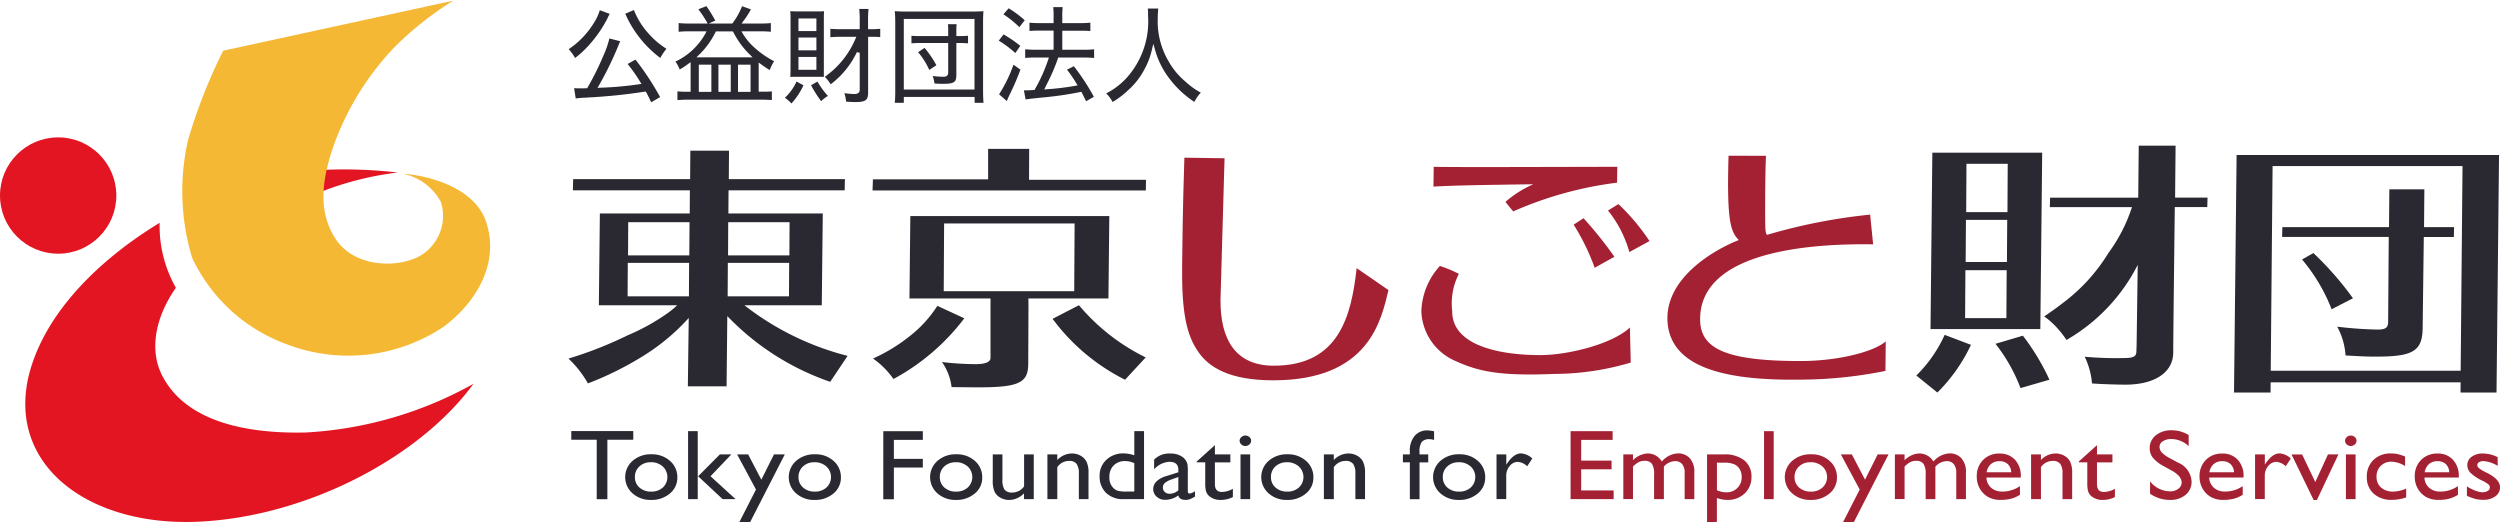 <svg height="30" viewBox="0 0 143.683 30" width="143.683" xmlns="http://www.w3.org/2000/svg" xmlns:xlink="http://www.w3.org/1999/xlink"><clipPath id="a"><path d="m0 0h143.683v30h-143.683z"/></clipPath><g clip-path="url(#a)"><path d="m181.008 30.592h-15.708l.022-.638h6.622v-1.752h2.36l-.009 1.779h6.722zm-6.745 6.618-.014 3.365c-.014 1.036-.478 1.332-2.806 1.332-.315 0-.513 0-1.6-.014a3.157 3.157 0 0 0 -.553-1.44 17.32 17.32 0 0 0 1.94.122c.671 0 .851-.181.851-.36 0-.108 0-3 0-3v-.415h-4.659l.051-4.737h11.436l-.051 4.737h-4.6zm-4.849-4.719-.022 3.892h7.5l.022-3.892zm10.4 8.979a11.685 11.685 0 0 1 -4.166-3.5l1.515-.782a11.78 11.78 0 0 0 3.837 3z" fill="#2a2831" transform="translate(-115.153 -19.646)"/><path d="m226.375 29.9c-.03 1.281-.228 7.715-.232 8.106-.024 2.337.881 3.816 3.064 3.816 3.766 0 4.457-2.891 4.76-5.607l1.829 1.262c-.417 1.7-1.089 5.185-6.622 5.185-2.5 0-3.676-.737-4.284-1.6-.691-.963-.981-2.26-.954-4.928.014-1.341.034-3.345.13-6.268z" fill="#a42133" transform="translate(-155.996 -20.804)"/><path d="m271.415 37.756a3.731 3.731 0 0 0 -.381 2.134c-.019 1.958 2.65 2.533 5.066 2.533 1.578 0 4.119-.624 5.147-1.586l.048 2.015a15.565 15.565 0 0 1 -4.383.653c-3.171.128-4.349-.135-5.713-.753a3.233 3.233 0 0 1 -1.938-2.833 4.04 4.04 0 0 1 1.065-2.619 6.581 6.581 0 0 1 1.089.456m9.093-5.243a21.259 21.259 0 0 0 -5.966 1.65c-.121-.128-.282-.342-.449-.546a6.306 6.306 0 0 1 1.6-1.013c-3.3.044-4.676.073-5.738.135l.017-1.138c.483.015 2.481.015 3.286.015 1.144 0 6.234-.015 7.265-.015z" fill="#a42133" transform="translate(-187.571 -22.014)"/><path d="m321.539 29.518c-.021.452-.045 1.356-.047 3.118.007.965-.008 1.262.1 1.427a32.493 32.493 0 0 1 5.934-1.165l.172 1.708c-4.455-.067-9.943.66-9.943 4.3 0 1.642 1.343 2.407 5.757 2.407 2.32 0 4.33-.589 4.911-1.133l-.017 1.7a24.88 24.88 0 0 1 -4.672.5c-3.7.065-7.613-.368-7.849-3.269-.207-2.54 2.666-4.193 4.09-4.751-.447-.482-.7-.97-.587-4.847z" fill="#a42133" transform="translate(-220.043 -20.563)"/><g fill="#2a2831"><path d="m366.168 39.031a9.647 9.647 0 0 1 -1.93 2.742l-1.211-.979a7.774 7.774 0 0 0 1.629-2.336zm-2.22-11.045h6.313l-.108 10.14h-6.311zm1.9 6.756-.017 2.755h2.372l.017-2.755zm.031-2.893-.016 2.419h2.372l.016-2.419zm.03-3.224-.016 2.78h2.372l.015-2.78zm3.243 9.88a13.079 13.079 0 0 1 1.525 2.53l-1.662.482a9.613 9.613 0 0 0 -1.438-2.546zm6.6-4.07a10.416 10.416 0 0 1 -4.095 4.316 5.3 5.3 0 0 0 -1.013-1.15 3.273 3.273 0 0 0 -.269-.2s.641-.433 1.017-.733a10.264 10.264 0 0 0 2.68-2.923 9.244 9.244 0 0 0 1.349-2.628h-4.721l.016-.543h5.065l.029-2.991h2.118l-.028 2.987h1.865l-.016.543h-1.866s-.09 7.295-.09 8.361-.955 1.845-2.749 1.845c-.418 0-1.415-.028-1.92-.07a4.427 4.427 0 0 0 -.418-1.535 19.463 19.463 0 0 0 2.234.076c.575 0 .726-.085.736-.38 0-.076.011-.326.011-.326z" transform="translate(-252.89 -19.212)"/><path d="m423.369 29.366h15.083l-.145 13.652h-2.069l.006-.587h-10.918l-.006.587h-2.1zm1.961 12.4h10.916l.107-11.766h-10.916zm8.732-2.468c-.014 1.323-.533 1.654-2.636 1.654-.516 0-.65 0-1.795-.066a4.025 4.025 0 0 0 -.48-1.654 22 22 0 0 0 2.311.166c.458 0 .613-.1.616-.43l.035-4.893h-6.129l.016-.565h6.129l.018-2.17h2.013l-.018 2.17h1.726l-.014.568h-1.727z" transform="translate(-294.824 -20.457)"/><path d="m114.537 42.087h2.226l.042-4.037a14.885 14.885 0 0 0 5.914 3.777l1-1.491a16.067 16.067 0 0 1 -5.931-2.908h4.446l.058-5.276h-5.425l.009-1.331h6.674l.014-.644h-6.673l.012-1.636h-2.223l-.012 1.636h-6.724l-.014.644h6.724l-.009 1.331h-5.165l-.058 5.276h4.5a4.868 4.868 0 0 1 -.5.419 12.155 12.155 0 0 1 -2.345 1.308 22.367 22.367 0 0 1 -3.4 1.336 6.082 6.082 0 0 1 1.117 1.427 18.479 18.479 0 0 0 3.18-1.579 12.045 12.045 0 0 0 2.614-2.182zm.062-5.171h-3.524l.01-1.927h3.524zm.022-2.354h-3.521l.01-1.91h3.524zm2.236-1.91h3.526l-.01 1.91h-3.525zm-.032 4.264.01-1.927h3.525l-.01 1.927z" transform="translate(-75.004 -19.883)"/><path d="m437.792 51.165a10.112 10.112 0 0 0 -1.7-2.86l.652-.37a18.246 18.246 0 0 1 2.275 2.6z" transform="translate(-303.786 -33.392)"/><path d="m170.63 58.655a12.574 12.574 0 0 1 -4.072 3.489 4.786 4.786 0 0 0 -1.174-1.177 9.825 9.825 0 0 0 2.207-1.365 6.955 6.955 0 0 0 1.491-1.663z" transform="translate(-115.208 -40.361)"/><path d="m112.488 7.2c-.124-.264-.179-.37-.278-.555l-.028-.055h-.066a32.032 32.032 0 0 1 -3.322.339l-.144.009a4.694 4.694 0 0 0 -.5.044l-.093-.593c.108.007.22.011.348.011.143 0 .181 0 .354-.007h.047l.024-.041a16.088 16.088 0 0 0 .91-1.833 5.208 5.208 0 0 0 .343-.987l.624.161c-.02.043-.044.1-.079.181a19.127 19.127 0 0 1 -1.145 2.359l-.085.138.162-.008a19.054 19.054 0 0 0 2.237-.2l.13-.019-.069-.112a9.107 9.107 0 0 0 -.725-1.032l.45-.252a15.7 15.7 0 0 1 1.417 2.152zm.526-2.546a6.241 6.241 0 0 1 -1.326-1.341 6.329 6.329 0 0 1 -.56-.917.525.525 0 0 0 -.026-.058c-.011-.022-.025-.049-.039-.081a.972.972 0 0 0 -.063-.128l-.007-.015.5-.216a4.39 4.39 0 0 0 .67 1.15 5.239 5.239 0 0 0 .688.707 5.4 5.4 0 0 0 .514.372 3 3 0 0 0 -.355.528m-4.9-.006a2.808 2.808 0 0 0 -.363-.5 4.922 4.922 0 0 0 1.47-1.549 2.758 2.758 0 0 0 .316-.692l.566.211v.006a.444.444 0 0 1 -.029.059 1.031 1.031 0 0 0 -.085.17 7.041 7.041 0 0 1 -1.008 1.486 5.993 5.993 0 0 1 -.859.812" transform="translate(-75.061 -1.322)"/><path d="m128.069 6.55v-.5a3.627 3.627 0 0 0 .387.021h.37v-1.7l-.138.1a4.628 4.628 0 0 1 -.489.324 1.858 1.858 0 0 0 -.246-.454 3.866 3.866 0 0 0 1.726-1.617l.062-.124h-.982a6.052 6.052 0 0 0 -.622.026v-.5a5.791 5.791 0 0 0 .622.026h2.463l.026-.035a4.125 4.125 0 0 0 .535-.959l.508.179a4.68 4.68 0 0 1 -.436.677l-.1.138h1.06a5.536 5.536 0 0 0 .622-.026v.5a5.926 5.926 0 0 0 -.61-.026h-1.081l.078.13a3.4 3.4 0 0 0 .625.764 5.251 5.251 0 0 0 1.177.826 2.206 2.206 0 0 0 -.25.507 5.444 5.444 0 0 1 -.5-.333l-.138-.1v1.674h.345a3.467 3.467 0 0 0 .412-.017v.5c-.2-.016-.384-.023-.572-.023h-4.26c-.207 0-.416.01-.591.027m3.478-2.034v1.559h.721v-1.564h-.721zm-1.126 0v1.559h.708v-1.564h-.708zm-1.127 0v1.559h.721v-1.564h-.721zm.981-1.915-.024.047a4.639 4.639 0 0 1 -.943 1.295l-.152.148h3.227l-.147-.147a4.939 4.939 0 0 1 -.958-1.3l-.024-.045h-.979zm-.453-.418a6.261 6.261 0 0 0 -.555-.855l.463-.18a7.906 7.906 0 0 1 .513.834 3.635 3.635 0 0 0 -.353.157.5.5 0 0 1 -.068.044" transform="translate(-89.134 -.8)"/><path d="m149.062 7.129a1.972 1.972 0 0 0 -.372-.327 2.922 2.922 0 0 0 .667-.934l.4.218a4 4 0 0 1 -.692 1.043m3.681-.081c-.13 0-.364-.009-.538-.024a2.256 2.256 0 0 0 -.1-.487 4.318 4.318 0 0 0 .537.049c.167 0 .345-.02.345-.253v-2.117l-.163-.039a4.975 4.975 0 0 1 -1.507 1.851 2.1 2.1 0 0 0 -.306-.4l-.023-.025h-.015l.1-.074a5.078 5.078 0 0 0 1.665-2.109l.054-.122h-.932c-.183 0-.389.009-.561.023v-.483c.18.014.348.023.567.023h1.12v-.579a5.258 5.258 0 0 0 -.027-.584h.534a5.433 5.433 0 0 0 -.027.584v.579h.2a4.106 4.106 0 0 0 .5-.025v.48a4.392 4.392 0 0 0 -.474-.019h-.222v3.172c0 .441-.1.579-.721.579m-1.978-.048a7.141 7.141 0 0 1 -.581-.918l.37-.212a4.269 4.269 0 0 0 .6.824 2.29 2.29 0 0 0 -.393.306m-1.768-1.4c.007-.134.012-.323.012-.529v-2.764c0-.2 0-.3-.018-.481.154.008.295.013.449.013h1.065c.174 0 .311 0 .43-.011-.008.12-.012.275-.012.443v3.329c-.091 0-.21-.005-.351-.005h-1.219c-.158 0-.258 0-.356.011m.467-1.15v.739h1.031v-.739h-1.028zm0-1.115v.734h1.031v-.734h-1.028zm0-1.1v.727h1.031v-.723h-1.028z" transform="translate(-103.579 -1.183)"/><path d="m174.6 7.382h-.513v-.338h-4.07v.339h-.519a7.022 7.022 0 0 0 .027-.714v-3.911c0-.24-.009-.439-.027-.642.176.015.351.021.63.021h3.841c.279 0 .453-.005.625-.021-.016.191-.022.359-.022.642v3.916c0 .3.009.533.027.708m-4.583-4.821v4.058h4.064v-4.057h-4.064zm2.26 3.731c-.153 0-.2 0-.5-.02a1.646 1.646 0 0 0 -.1-.431 5.463 5.463 0 0 0 .608.045c.132 0 .284-.029.284-.247v-1.692h-1.626a4.658 4.658 0 0 0 -.486.019v-.438a4.109 4.109 0 0 0 .486.019h1.626v-.32a2.707 2.707 0 0 0 -.016-.363h.5a2.8 2.8 0 0 0 -.015.363v.32h.259c.147 0 .3-.007.412-.019v.439c-.12-.012-.275-.02-.425-.02h-.246v1.816c0 .417-.094.529-.758.529m-.8-.8a4.242 4.242 0 0 0 -.641-1.019l.372-.248a5.865 5.865 0 0 1 .679 1z" transform="translate(-118.072 -1.474)"/><path d="m194.224 6.758-.075-.152c-.061-.123-.1-.206-.167-.332l-.03-.057-.063.012a19.94 19.94 0 0 1 -2.222.319c-.578.059-.758.081-.919.109l-.1-.524h.1c.1 0 .249-.006.461-.019h.046l.024-.041a9.337 9.337 0 0 0 .77-1.715l.038-.113h-.784a5.664 5.664 0 0 0 -.579.026v-.5a5.389 5.389 0 0 0 .585.026h1.046v-1.1h-.825c-.189 0-.37.007-.561.023v-.477a5.293 5.293 0 0 0 .567.025h.819v-.357a4.431 4.431 0 0 0 -.021-.561h.544a4.368 4.368 0 0 0 -.023.561v.357h1.071a4.729 4.729 0 0 0 .542-.026v.483a5.159 5.159 0 0 0 -.536-.019h-1.077v1.094h1.268a5.144 5.144 0 0 0 .561-.027v.5a5.37 5.37 0 0 0 -.555-.025h-1.508l-.02.059c-.037.109-.037.109-.122.335a12.2 12.2 0 0 1 -.538 1.186l-.057.118-.065.136.15-.013a14.679 14.679 0 0 0 1.647-.2l.12-.024-.063-.1a7.474 7.474 0 0 0 -.548-.8l.394-.2a12.843 12.843 0 0 1 1.151 1.757zm-4.557-.01-.444-.389a8.046 8.046 0 0 0 .827-1.7l.4.285c-.191.5-.325.826-.57 1.335-.112.23-.112.23-.193.422-.009.02-.015.036-.022.049m.492-2.762a6.223 6.223 0 0 0 -.954-.712l.277-.358a7.3 7.3 0 0 1 .962.657zm.234-1.488a6.317 6.317 0 0 0 -.919-.739l.3-.345a6.159 6.159 0 0 1 .925.687z" transform="translate(-131.802 -.94)"/><path d="m209.917 7a1.825 1.825 0 0 0 -.367-.494 4.045 4.045 0 0 0 1.26-.99 4.835 4.835 0 0 0 1.148-3.455c0-.188 0-.3-.015-.431h.6a5.406 5.406 0 0 0 -.028.549 4.513 4.513 0 0 0 .614 2.468 4.205 4.205 0 0 0 .991 1.192 4.112 4.112 0 0 0 .871.623 2.2 2.2 0 0 0 -.372.534 5.779 5.779 0 0 1 -1.463-1.379 4.773 4.773 0 0 1 -.806-1.652l-.092-.309-.074.314a4.339 4.339 0 0 1 -.472 1.222 4.2 4.2 0 0 1 -.931 1.159 4.887 4.887 0 0 1 -.862.65" transform="translate(-145.975 -1.138)"/><path d="m108.226 81.659h3.562v.5h-1.488v3.415h-.613v-3.416h-1.462z" transform="translate(-75.392 -56.885)"/><path d="m119.951 86.057a1.538 1.538 0 0 1 1.065.379 1.223 1.223 0 0 1 .424.952 1.164 1.164 0 0 1 -.43.924 1.607 1.607 0 0 1 -1.084.368 1.54 1.54 0 0 1 -1.056-.373 1.242 1.242 0 0 1 0-1.874 1.572 1.572 0 0 1 1.076-.376m-.031.459a.924.924 0 0 0 -.657.24.8.8 0 0 0 -.256.613.77.77 0 0 0 .262.6.976.976 0 0 0 .674.233.962.962 0 0 0 .67-.236.825.825 0 0 0 -.011-1.213 1 1 0 0 0 -.684-.24" transform="translate(-82.511 -59.948)"/><path d="m130.348 81.679h.555v3.908h-.555zm1.828 1.334h.66l-1.2 1.258 1.442 1.315h-.745l-1.407-1.314z" transform="translate(-90.802 -56.899)"/><path d="m141.759 86.077h.623l-1.99 3.885h-.62l.953-1.864-1.084-2.021h.633l.758 1.454z" transform="translate(-97.276 -59.962)"/><path d="m150.935 86.057a1.538 1.538 0 0 1 1.065.379 1.222 1.222 0 0 1 .424.952 1.164 1.164 0 0 1 -.43.924 1.607 1.607 0 0 1 -1.083.368 1.539 1.539 0 0 1 -1.056-.373 1.242 1.242 0 0 1 0-1.874 1.573 1.573 0 0 1 1.076-.376m-.03.459a.923.923 0 0 0 -.657.24.805.805 0 0 0 -.256.613.77.77 0 0 0 .263.6.976.976 0 0 0 .674.233.961.961 0 0 0 .67-.236.823.823 0 0 0 -.011-1.213 1 1 0 0 0 -.684-.24" transform="translate(-104.095 -59.948)"/><path d="m167.328 81.679h2.272v.5h-1.664v1.091h1.664v.5h-1.664v1.821h-.61z" transform="translate(-116.562 -56.898)"/><path d="m177.7 86.057a1.538 1.538 0 0 1 1.065.379 1.223 1.223 0 0 1 .424.952 1.164 1.164 0 0 1 -.43.924 1.607 1.607 0 0 1 -1.084.368 1.54 1.54 0 0 1 -1.056-.373 1.243 1.243 0 0 1 0-1.874 1.573 1.573 0 0 1 1.076-.376m-.031.459a.923.923 0 0 0 -.656.24.8.8 0 0 0 -.256.613.77.77 0 0 0 .262.6.976.976 0 0 0 .674.233.962.962 0 0 0 .67-.236.824.824 0 0 0 -.011-1.213 1 1 0 0 0 -.684-.24" transform="translate(-122.737 -59.948)"/><path d="m189.854 88.651v-.331a1.294 1.294 0 0 1 -.4.277 1.14 1.14 0 0 1 -.453.1 1.007 1.007 0 0 1 -.49-.121.825.825 0 0 1 -.339-.33 1.529 1.529 0 0 1 -.115-.693v-1.475h.556v1.467a.943.943 0 0 0 .127.566.537.537 0 0 0 .444.16.831.831 0 0 0 .674-.356v-1.837h.556v2.573z" transform="translate(-131 -59.963)"/><path d="m199 85.961v.326a1.159 1.159 0 0 1 .846-.377 1 1 0 0 1 .488.124.844.844 0 0 1 .343.341 1.508 1.508 0 0 1 .117.687v1.471h-.555v-1.464a.934.934 0 0 0 -.131-.563.524.524 0 0 0 -.44-.169.816.816 0 0 0 -.668.36v1.838h-.568v-2.574z" transform="translate(-138.234 -59.847)"/><path d="m210.3 81.679h.559v3.908h-1.187a1.367 1.367 0 0 1 -.994-.361 1.29 1.29 0 0 1 -.371-.968 1.228 1.228 0 0 1 .389-.934 1.392 1.392 0 0 1 .994-.367 1.968 1.968 0 0 1 .61.109zm0 3.471v-1.631a1.24 1.24 0 0 0 -.525-.12.889.889 0 0 0 -.661.249.915.915 0 0 0 -.246.672.831.831 0 0 0 .214.612.673.673 0 0 0 .272.174 2.017 2.017 0 0 0 .516.044z" transform="translate(-145.108 -56.899)"/><path d="m220.446 86.988v1.094q0 .132.1.131a.7.7 0 0 0 .314-.137v.31a1.885 1.885 0 0 1 -.3.152.718.718 0 0 1 -.239.04q-.357 0-.421-.257a1.28 1.28 0 0 1 -.754.252.7.7 0 0 1 -.488-.178.578.578 0 0 1 -.2-.446.6.6 0 0 1 .191-.435 1.314 1.314 0 0 1 .542-.3l.711-.224v-.137q0-.464-.507-.464a1.26 1.26 0 0 0 -.885.431v-.556a1.2 1.2 0 0 1 .931-.35 1.138 1.138 0 0 1 .729.218.689.689 0 0 1 .165.186.634.634 0 0 1 .093.232 3.183 3.183 0 0 1 .02.44m-.546 1.038v-.765l-.372.132a1.287 1.287 0 0 0 -.4.208.354.354 0 0 0 -.006.521.411.411 0 0 0 .289.1.73.73 0 0 0 .491-.2" transform="translate(-152.179 -59.847)"/><path d="m226.7 85.265 1.044-.94v.532h.888v.459h-.888v1.259q0 .442.4.441a1.325 1.325 0 0 0 .632-.181v.474a1.5 1.5 0 0 1 -.7.165.977.977 0 0 1 -.635-.2.588.588 0 0 1 -.131-.138.713.713 0 0 1 -.087-.2 2.082 2.082 0 0 1 -.035-.474v-1.147h-.488z" transform="translate(-157.919 -58.742)"/><path d="m235.161 82.509a.344.344 0 0 1 .235.086.276.276 0 0 1 .1.213.279.279 0 0 1 -.1.213.337.337 0 0 1 -.235.089.324.324 0 0 1 -.226-.09.283.283 0 0 1 -.1-.212.278.278 0 0 1 .1-.208.321.321 0 0 1 .226-.091m-.275 1.082h.556v2.573h-.556z" transform="translate(-163.59 -57.477)"/><path d="m240.447 86.057a1.537 1.537 0 0 1 1.065.379 1.222 1.222 0 0 1 .424.952 1.165 1.165 0 0 1 -.43.924 1.607 1.607 0 0 1 -1.084.368 1.539 1.539 0 0 1 -1.056-.373 1.243 1.243 0 0 1 0-1.874 1.57 1.57 0 0 1 1.075-.376m-.031.459a.923.923 0 0 0 -.656.24.8.8 0 0 0 -.256.613.769.769 0 0 0 .262.6.975.975 0 0 0 .674.233.962.962 0 0 0 .67-.236.825.825 0 0 0 -.011-1.213 1 1 0 0 0 -.684-.24" transform="translate(-166.451 -59.948)"/><path d="m251.37 85.961v.326a1.159 1.159 0 0 1 .846-.377 1 1 0 0 1 .488.124.844.844 0 0 1 .343.341 1.507 1.507 0 0 1 .118.687v1.471h-.555v-1.464a.932.932 0 0 0 -.131-.563.524.524 0 0 0 -.44-.169.816.816 0 0 0 -.668.36v1.838h-.571v-2.574z" transform="translate(-174.712 -59.847)"/><path d="m266.156 82.9v-.154a1.3 1.3 0 0 1 .289-.926.92.92 0 0 1 .691-.3 2.047 2.047 0 0 1 .412.05v.5a.823.823 0 0 0 -.256-.044.549.549 0 0 0 -.453.159.941.941 0 0 0 -.127.568v.147h.5v.459h-.5v2.115h-.556v-2.118h-.4v-.456z" transform="translate(-185.127 -56.783)"/><path d="m272.993 86.057a1.537 1.537 0 0 1 1.065.379 1.223 1.223 0 0 1 .424.952 1.165 1.165 0 0 1 -.43.924 1.607 1.607 0 0 1 -1.084.368 1.54 1.54 0 0 1 -1.056-.373 1.243 1.243 0 0 1 0-1.874 1.571 1.571 0 0 1 1.076-.376m-.03.459a.923.923 0 0 0 -.657.24.8.8 0 0 0 -.256.613.77.77 0 0 0 .262.6.976.976 0 0 0 .675.233.963.963 0 0 0 .67-.236.825.825 0 0 0 -.011-1.213 1 1 0 0 0 -.684-.24" transform="translate(-189.122 -59.948)"/><path d="m284.069 85.961v.59l.031-.045q.4-.6.806-.6a1.034 1.034 0 0 1 .656.291l-.293.448a.854.854 0 0 0 -.537-.252.591.591 0 0 0 -.466.235.839.839 0 0 0 -.2.556v1.346h-.559v-2.569z" transform="translate(-197.497 -59.847)"/></g><g fill="#a42133"><path d="m297.525 81.679h2.417v.5h-1.807v1.192h1.746v.5h-1.746v1.214h1.865v.5h-2.475z" transform="translate(-207.259 -56.898)"/><path d="m309.863 86.652v1.869h-.563v-1.433a1.048 1.048 0 0 0 -.125-.6.51.51 0 0 0 -.437-.169.7.7 0 0 0 -.319.072 1.409 1.409 0 0 0 -.332.257v1.869h-.555v-2.57h.555v.338a1.253 1.253 0 0 1 .83-.389.927.927 0 0 1 .828.464 1.29 1.29 0 0 1 .93-.47.9.9 0 0 1 .673.274 1.165 1.165 0 0 1 .264.836v1.519h-.556v-1.519a.74.74 0 0 0 -.143-.492.506.506 0 0 0 -.412-.171.879.879 0 0 0 -.644.319" transform="translate(-214.234 -59.833)"/><path d="m323.382 89.963v-3.885h.973a1.787 1.787 0 0 1 1.163.341 1.165 1.165 0 0 1 .416.954 1.254 1.254 0 0 1 -.392.951 1.391 1.391 0 0 1 -1 .371 1.886 1.886 0 0 1 -.595-.109v1.376zm.961-3.409h-.393v1.583a1.252 1.252 0 0 0 .536.12.852.852 0 0 0 .887-.889.836.836 0 0 0 -.118-.445.682.682 0 0 0 -.32-.281 1.547 1.547 0 0 0 -.592-.088" transform="translate(-225.272 -59.963)"/><path d="m0 0h.555v3.908h-.555z" transform="translate(101.385 24.78)"/><path d="m339.625 86.057a1.538 1.538 0 0 1 1.065.379 1.222 1.222 0 0 1 .424.952 1.166 1.166 0 0 1 -.43.924 1.608 1.608 0 0 1 -1.084.368 1.54 1.54 0 0 1 -1.056-.373 1.242 1.242 0 0 1 0-1.874 1.57 1.57 0 0 1 1.076-.376m-.03.459a.922.922 0 0 0 -.656.24.8.8 0 0 0 -.257.613.77.77 0 0 0 .263.6.977.977 0 0 0 .675.233.96.96 0 0 0 .67-.236.824.824 0 0 0 -.011-1.213.994.994 0 0 0 -.683-.24" transform="translate(-235.538 -59.948)"/><path d="m350.841 86.077h.624l-1.99 3.885h-.62l.953-1.864-1.084-2.021h.633l.758 1.454z" transform="translate(-242.925 -59.962)"/><path d="m361.291 86.652v1.869h-.559v-1.433a1.048 1.048 0 0 0 -.125-.6.509.509 0 0 0 -.436-.169.7.7 0 0 0 -.319.072 1.4 1.4 0 0 0 -.331.257v1.869h-.556v-2.57h.556v.338a1.253 1.253 0 0 1 .83-.389.926.926 0 0 1 .827.464 1.292 1.292 0 0 1 .931-.47.894.894 0 0 1 .673.274 1.165 1.165 0 0 1 .265.836v1.519h-.556v-1.519a.743.743 0 0 0 -.143-.492.507.507 0 0 0 -.413-.171.88.88 0 0 0 -.644.319" transform="translate(-250.059 -59.833)"/><path d="m377.009 87.293h-1.975a.81.81 0 0 0 .27.587.938.938 0 0 0 .643.218 1.772 1.772 0 0 0 1.013-.313v.5a1.919 1.919 0 0 1 -.508.224 2.3 2.3 0 0 1 -.59.068 1.42 1.42 0 0 1 -.751-.177 1.321 1.321 0 0 1 -.459-.473 1.35 1.35 0 0 1 -.173-.69 1.3 1.3 0 0 1 .363-.956 1.269 1.269 0 0 1 .943-.367 1.157 1.157 0 0 1 .891.358 1.352 1.352 0 0 1 .333.959zm-1.963-.305h1.413a.678.678 0 0 0 -.2-.469.671.671 0 0 0 -.476-.165.721.721 0 0 0 -.49.165.792.792 0 0 0 -.249.469" transform="translate(-260.867 -59.847)"/><path d="m385.329 85.961v.326a1.159 1.159 0 0 1 .846-.377 1 1 0 0 1 .488.124.85.85 0 0 1 .344.341 1.522 1.522 0 0 1 .117.687v1.471h-.555v-1.464a.932.932 0 0 0 -.131-.563.523.523 0 0 0 -.439-.169.816.816 0 0 0 -.669.36v1.838h-.567v-2.574z" transform="translate(-268.03 -59.847)"/><path d="m393.807 85.265 1.044-.94v.532h.888v.459h-.888v1.259c0 .295.133.441.4.441a1.327 1.327 0 0 0 .631-.181v.474a1.5 1.5 0 0 1 -.7.165.979.979 0 0 1 -.635-.2.605.605 0 0 1 -.131-.138.7.7 0 0 1 -.086-.2 2.042 2.042 0 0 1 -.035-.474v-1.147h-.488z" transform="translate(-274.331 -58.742)"/><path d="m408.508 83.833-.464-.258a2.068 2.068 0 0 1 -.621-.48.86.86 0 0 1 -.184-.545.925.925 0 0 1 .35-.749 1.381 1.381 0 0 1 .908-.288 1.826 1.826 0 0 1 .98.275v.635a1.476 1.476 0 0 0 -.992-.407.873.873 0 0 0 -.491.127.376.376 0 0 0 -.192.325.477.477 0 0 0 .141.329 1.787 1.787 0 0 0 .456.322l.466.252a1.249 1.249 0 0 1 .78 1.087.957.957 0 0 1 -.343.763 1.325 1.325 0 0 1 -.893.294 1.992 1.992 0 0 1 -1.151-.356v-.711a1.475 1.475 0 0 0 1.145.574.759.759 0 0 0 .478-.147.443.443 0 0 0 .191-.366q0-.357-.561-.677" transform="translate(-283.687 -56.783)"/><path d="m419.206 87.293h-1.975a.809.809 0 0 0 .27.587.937.937 0 0 0 .643.218 1.771 1.771 0 0 0 1.013-.313v.5a1.913 1.913 0 0 1 -.508.224 2.3 2.3 0 0 1 -.591.068 1.415 1.415 0 0 1 -.75-.177 1.32 1.32 0 0 1 -.459-.473 1.351 1.351 0 0 1 -.173-.69 1.3 1.3 0 0 1 .363-.956 1.267 1.267 0 0 1 .943-.367 1.158 1.158 0 0 1 .891.358 1.353 1.353 0 0 1 .333.959zm-1.963-.305h1.413a.677.677 0 0 0 -.2-.469.669.669 0 0 0 -.476-.165.72.72 0 0 0 -.49.165.785.785 0 0 0 -.249.469" transform="translate(-290.261 -59.847)"/><path d="m427.761 85.961v.59l.03-.045q.4-.6.806-.6a1.035 1.035 0 0 1 .657.291l-.293.448a.855.855 0 0 0 -.537-.252.591.591 0 0 0 -.466.235.84.84 0 0 0 -.2.556v1.346h-.558v-2.569z" transform="translate(-297.594 -59.847)"/><path d="m436.2 86.077h.6l-1.237 2.623h-.188l-1.27-2.618h.608l.757 1.583z" transform="translate(-302.403 -59.962)"/><path d="m444.568 82.509a.341.341 0 0 1 .235.086.274.274 0 0 1 .1.213.278.278 0 0 1 -.1.213.334.334 0 0 1 -.235.089.324.324 0 0 1 -.225-.09.283.283 0 0 1 -.1-.212.278.278 0 0 1 .1-.208.322.322 0 0 1 .225-.091m-.275 1.082h.556v2.573h-.556z" transform="translate(-309.466 -57.477)"/><path d="m450.632 87.933v.5a2.507 2.507 0 0 1 -.818.143 1.5 1.5 0 0 1 -1.052-.358 1.238 1.238 0 0 1 -.392-.96 1.3 1.3 0 0 1 .382-.978 1.374 1.374 0 0 1 1-.372 1.854 1.854 0 0 1 .39.037 2.7 2.7 0 0 1 .426.142v.543a1.572 1.572 0 0 0 -.782-.247.827.827 0 0 0 -.858.859.8.8 0 0 0 .261.626 1.018 1.018 0 0 0 .7.232 1.958 1.958 0 0 0 .735-.171" transform="translate(-312.341 -59.847)"/><path d="m459.986 87.293h-1.976a.808.808 0 0 0 .27.587.936.936 0 0 0 .642.218 1.773 1.773 0 0 0 1.014-.313v.5a1.925 1.925 0 0 1 -.509.224 2.3 2.3 0 0 1 -.591.068 1.418 1.418 0 0 1 -.751-.177 1.319 1.319 0 0 1 -.459-.473 1.35 1.35 0 0 1 -.173-.69 1.3 1.3 0 0 1 .363-.956 1.269 1.269 0 0 1 .943-.367 1.156 1.156 0 0 1 .891.358 1.353 1.353 0 0 1 .333.959zm-1.963-.305h1.413a.678.678 0 0 0 -.2-.469.669.669 0 0 0 -.476-.165.723.723 0 0 0 -.49.165.792.792 0 0 0 -.248.469" transform="translate(-318.669 -59.847)"/><path d="m467.325 88.35v-.55a2.633 2.633 0 0 0 .481.245 1.213 1.213 0 0 0 .414.094.553.553 0 0 0 .3-.078.224.224 0 0 0 .125-.188.243.243 0 0 0 -.081-.186 1.926 1.926 0 0 0 -.35-.214 2.453 2.453 0 0 1 -.7-.468.638.638 0 0 1 -.166-.424.577.577 0 0 1 .252-.484 1.061 1.061 0 0 1 .648-.187 1.912 1.912 0 0 1 .845.212v.5a1.794 1.794 0 0 0 -.809-.274.48.48 0 0 0 -.261.063.19.19 0 0 0 -.1.167.232.232 0 0 0 .09.171 1.505 1.505 0 0 0 .316.2l.2.1q.7.363.7.805a.62.62 0 0 1 -.271.518 1.122 1.122 0 0 1 -.694.2 1.818 1.818 0 0 1 -.446-.049 3.181 3.181 0 0 1 -.492-.18" transform="translate(-325.544 -59.847)"/><path d="m299.317 44.19a12.737 12.737 0 0 0 -1.211-2.479l.57-.368a22.3 22.3 0 0 1 1.774 2.214z" transform="translate(-207.665 -28.8)"/><path d="m305.84 41.417a6.676 6.676 0 0 0 -1.227-2.388l.6-.37a12.421 12.421 0 0 1 1.787 2.125z" transform="translate(-212.196 -26.93)"/></g></g><g fill="#e31523"><circle cx="3.343" cy="11.238" r="3.343"/><path d="m19.188 29.552c-3.421.078-6.765-.622-8.164-3.11-.855-1.477-.544-3.421.7-5.209a7.2 7.2 0 0 1 -.933-3.732c-3.577 2.176-6.691 5.286-7.542 8.863-1.166 5.132 3.5 8.553 9.641 8.32s12.752-3.577 15.94-7.931a22.219 22.219 0 0 1 -9.642 2.799z" transform="translate(-1.616 -4.695)"/><path d="m25.156 13.389a7.753 7.753 0 0 0 -.156 1.244 17.849 17.849 0 0 1 4.354-1.089 27 27 0 0 0 -4.198-.155z" transform="translate(-6.495 -3.629)"/></g><path d="m17.029 3.677a30.536 30.536 0 0 0 -2.022 5.132 13.226 13.226 0 0 0 .233 6.765 9.635 9.635 0 0 0 5.443 4.976 9.862 9.862 0 0 0 9.017-1.011c2.177-1.633 3.266-4.043 2.333-6.3-1.011-2.177-4.354-2.488-4.665-2.488a3.2 3.2 0 0 1 2.177 1.633 2.668 2.668 0 0 1 -1.4 3.188c-1.4.622-3.654.467-4.665-1.089s-.778-3.343-.156-5.209a16.024 16.024 0 0 1 3.576-5.83 18.98 18.98 0 0 1 3.347-2.644z" fill="#f5b834" transform="translate(-4.199 -.763)"/></svg>